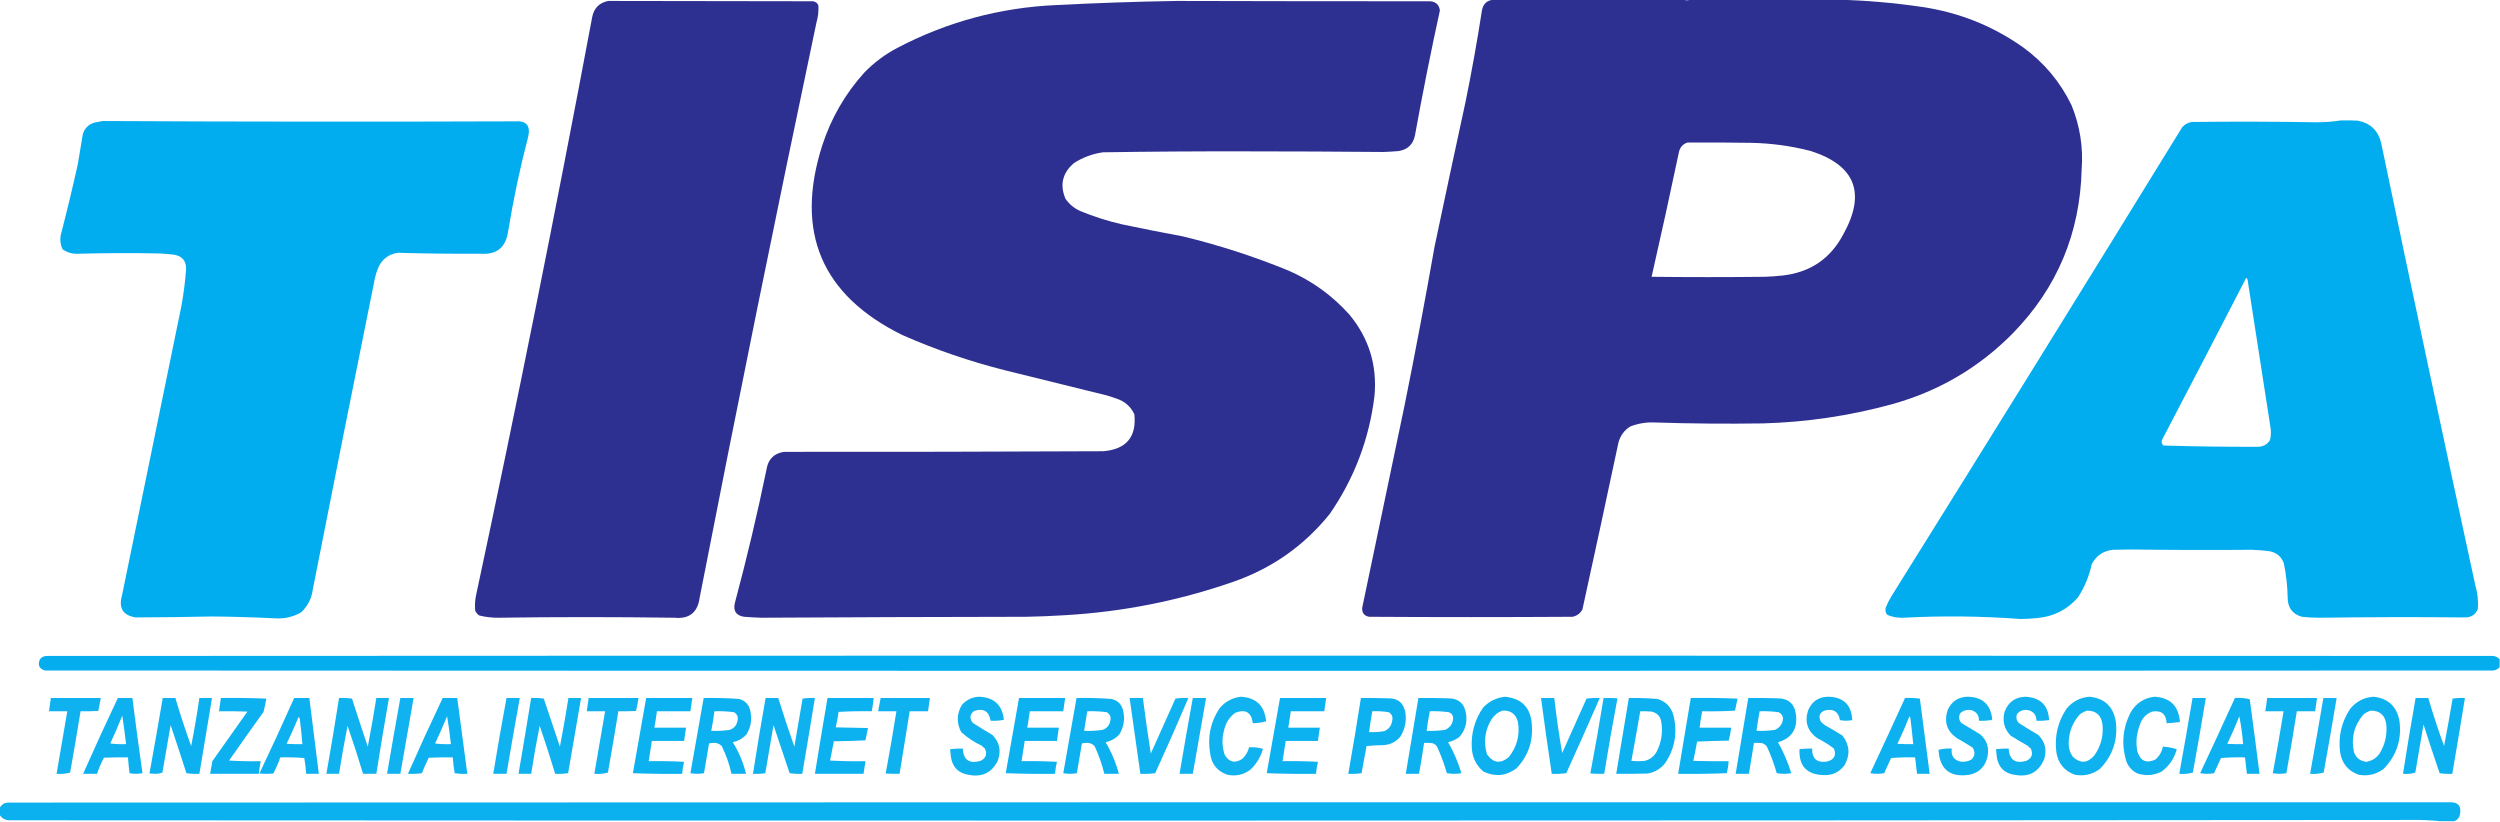 <?xml version="1.0" encoding="UTF-8"?>
<!DOCTYPE svg PUBLIC "-//W3C//DTD SVG 1.1//EN" "http://www.w3.org/Graphics/SVG/1.1/DTD/svg11.dtd">
<svg xmlns="http://www.w3.org/2000/svg" version="1.1" width="3956px" height="1300px" style="shape-rendering:geometricPrecision; text-rendering:geometricPrecision; image-rendering:optimizeQuality; fill-rule:evenodd; clip-rule:evenodd" xmlns:xlink="http://www.w3.org/1999/xlink">
<g><path style="opacity:0.996" fill="#2e3091" d="M 2363.5,-0.5 C 2463.83,-0.5 2564.17,-0.5 2664.5,-0.5C 2667.83,0.833 2671.17,0.833 2674.5,-0.5C 2752.17,-0.5 2829.83,-0.5 2907.5,-0.5C 2952.25,0.582 2996.92,4.416 3041.5,11C 3100.11,19.657 3153.45,40.99 3201.5,75C 3234.67,99.162 3260.17,129.662 3278,166.5C 3291.34,199.206 3296.67,233.206 3294,268.5C 3291.39,369.169 3255.22,455.336 3185.5,527C 3131.55,581.828 3067.22,619.494 2992.5,640C 2926.04,658.113 2858.38,668.113 2789.5,670C 2732.32,670.856 2675.15,670.356 2618,668.5C 2604.67,667.974 2591.84,670.141 2579.5,675C 2570.06,681.026 2563.89,689.526 2561,700.5C 2542.31,788.579 2523.31,876.579 2504,964.5C 2500.61,970.622 2495.45,974.455 2488.5,976C 2381.17,976.667 2273.83,976.667 2166.5,976C 2158.79,974.605 2155.12,969.939 2155.5,962C 2178.13,854.539 2200.63,747.039 2223,639.5C 2239.7,556.691 2255.36,473.691 2270,390.5C 2286.08,314.111 2302.41,237.777 2319,161.5C 2328.85,113.377 2337.52,65.044 2345,16.5C 2346.95,6.041 2353.12,0.375 2363.5,-0.5 Z M 2670.5,225.5 C 2703.5,225.333 2736.5,225.5 2769.5,226C 2802.03,226.505 2834.03,230.838 2865.5,239C 2935.85,261.675 2953.01,305.508 2917,370.5C 2896.58,409.315 2864.42,431.149 2820.5,436C 2811.19,437.016 2801.86,437.683 2792.5,438C 2732.83,438.667 2673.17,438.667 2613.5,438C 2628.54,371.991 2643.04,305.825 2657,239.5C 2659.03,232.31 2663.53,227.643 2670.5,225.5 Z"/></g>
<g><path style="opacity:0.996" fill="#2e3091" d="M 962.5,1.5 C 1070.5,1.78 1178.5,1.947 1286.5,2C 1290.59,2.617 1293.42,4.784 1295,8.5C 1295.57,17.651 1294.57,26.651 1292,35.5C 1228.03,338.69 1166.36,642.356 1107,946.5C 1103.73,969.497 1090.4,979.831 1067,977.5C 973.841,976.183 880.674,976.183 787.5,977.5C 777.669,977.487 768.003,976.321 758.5,974C 755.616,972.116 753.449,969.616 752,966.5C 751.238,958.785 751.571,951.119 753,943.5C 818.176,638.953 879.509,333.619 937,27.5C 939.72,12.948 948.22,4.281 962.5,1.5 Z"/></g>
<g><path style="opacity:0.996" fill="#2e3091" d="M 1861.5,1.5 C 1995.17,1.871 2128.84,2.038 2262.5,2C 2271.89,2.506 2277.23,7.34 2278.5,16.5C 2264.12,82.227 2250.95,148.227 2239,214.5C 2236.05,228.45 2227.55,236.617 2213.5,239C 2205.35,239.755 2197.18,240.255 2189,240.5C 2115.67,239.852 2042.34,239.518 1969,239.5C 1894.49,239.357 1819.99,239.857 1745.5,241C 1728.88,243.313 1713.55,248.98 1699.5,258C 1681.22,273.602 1676.72,292.435 1686,314.5C 1692.03,323.203 1699.87,329.703 1709.5,334C 1730.9,342.801 1752.9,349.801 1775.5,355C 1807.42,361.718 1839.42,368.051 1871.5,374C 1928.56,387.798 1984.23,405.798 2038.5,428C 2075.78,444.207 2107.94,467.374 2135,497.5C 2166.09,534.81 2179.42,577.81 2175,626.5C 2166.64,694.85 2142.97,757.183 2104,813.5C 2063.26,863.974 2012.1,899.807 1950.5,921C 1864.46,950.813 1775.96,968.313 1685,973.5C 1664.85,974.777 1644.69,975.611 1624.5,976C 1484.33,976.185 1344.16,976.685 1204,977.5C 1195.16,977.177 1186.32,976.677 1177.5,976C 1164.57,974.008 1159.73,966.508 1163,953.5C 1181.71,883.659 1198.38,813.326 1213,742.5C 1215.55,726.617 1224.72,717.45 1240.5,715C 1409.16,715.167 1577.83,714.834 1746.5,714C 1782.51,710.676 1798.68,691.176 1795,655.5C 1789.31,643.482 1780.15,635.316 1767.5,631C 1762.5,629.333 1757.5,627.667 1752.5,626C 1698.5,612.667 1644.5,599.333 1590.5,586C 1534.55,571.905 1480.21,553.238 1427.5,530C 1299.76,466.871 1257.59,367.038 1301,230.5C 1315.14,186.858 1337.47,148.191 1368,114.5C 1383.19,98.972 1400.36,86.139 1419.5,76C 1498.37,34.615 1582.37,11.949 1671.5,8C 1734.96,4.723 1798.29,2.556 1861.5,1.5 Z"/></g>
<g><path style="opacity:0.995" fill="#00adee" d="M 3704.5,190.5 C 3713.51,190.334 3722.51,190.5 3731.5,191C 3751.18,195.013 3763.35,206.846 3768,226.5C 3816.77,460.029 3866.44,693.362 3917,926.5C 3920.56,938.613 3921.89,950.946 3921,963.5C 3917.36,972.585 3910.53,977.085 3900.5,977C 3824.17,976.277 3747.83,976.444 3671.5,977.5C 3661.79,977.579 3652.12,977.079 3642.5,976C 3627.46,971.596 3619.96,961.429 3620,945.5C 3619.65,927.296 3617.65,909.296 3614,891.5C 3609.85,880.151 3601.68,873.651 3589.5,872C 3580.86,870.965 3572.2,870.298 3563.5,870C 3499.5,870.504 3435.5,870.337 3371.5,869.5C 3362.17,869.667 3352.83,869.833 3343.5,870C 3328.33,871.66 3317.16,879.16 3310,892.5C 3305.97,911.612 3298.63,929.278 3288,945.5C 3271,964.915 3249.5,975.748 3223.5,978C 3214.86,978.921 3206.19,979.421 3197.5,979.5C 3135.55,974.884 3073.55,974.217 3011.5,977.5C 3002.78,977.871 2994.45,976.371 2986.5,973C 2983.68,969.662 2982.85,965.829 2984,961.5C 2986.46,955.252 2989.46,949.252 2993,943.5C 3147.13,696.697 3300.46,449.364 3453,201.5C 3457.07,196.715 3462.24,193.881 3468.5,193C 3534,192.228 3599.5,192.394 3665,193.5C 3678.39,193.508 3691.56,192.508 3704.5,190.5 Z M 3554.5,439.5 C 3556.16,440.949 3557,442.949 3557,445.5C 3569,522.833 3581,600.167 3593,677.5C 3593.87,683.917 3593.54,690.251 3592,696.5C 3587.73,703.22 3581.57,706.72 3573.5,707C 3523.45,707.161 3473.45,706.494 3423.5,705C 3420.19,701.923 3419.69,698.423 3422,694.5C 3466.43,609.591 3510.59,524.591 3554.5,439.5 Z"/></g>
<g><path style="opacity:0.995" fill="#00adee" d="M 162.5,191.5 C 380.167,192.639 597.834,192.806 815.5,192C 832.712,190.875 839.545,198.708 836,215.5C 822.962,265.319 812.296,315.652 804,366.5C 800.299,391.709 785.799,403.376 760.5,401.5C 716.814,401.764 673.147,401.264 629.5,400C 615.326,402.186 605.16,409.686 599,422.5C 595.736,430.222 593.403,438.222 592,446.5C 559.281,608.426 526.948,770.426 495,932.5C 493.188,946.958 487.021,959.125 476.5,969C 464.324,975.971 451.157,979.138 437,978.5C 403.519,976.845 370.019,975.845 336.5,975.5C 295.833,976.389 255.166,976.889 214.5,977C 194.598,973.729 187.431,962.229 193,942.5C 224.333,789.833 255.667,637.167 287,484.5C 290.484,465.291 292.984,445.958 294.5,426.5C 294.958,413.129 288.625,405.295 275.5,403C 266.87,401.914 258.203,401.247 249.5,401C 207.994,400.222 166.494,400.388 125,401.5C 115.433,402.245 106.766,399.912 99,394.5C 95.666,387.533 94.666,380.2 96,372.5C 105.617,335.315 114.617,297.982 123,260.5C 125.667,244.495 128.334,228.495 131,212.5C 133.833,203 140,196.833 149.5,194C 153.965,193.126 158.298,192.293 162.5,191.5 Z"/></g>
<g><path style="opacity:0.982" fill="#00adee" d="M 3955.5,1043.5 C 3955.5,1047.5 3955.5,1051.5 3955.5,1055.5C 3952.92,1058.62 3949.59,1060.46 3945.5,1061C 2654.17,1061.67 1362.83,1061.67 71.5,1061C 62.21,1058.51 59.377,1052.68 63,1043.5C 65.594,1039.95 69.094,1038.12 73.5,1038C 1364.17,1037.33 2654.83,1037.33 3945.5,1038C 3949.59,1038.54 3952.92,1040.38 3955.5,1043.5 Z"/></g>
<g><path style="opacity:0.938" fill="#00adee" d="M 1549.5,1102.5 C 1573.02,1103.52 1586.02,1115.68 1588.5,1139C 1581.62,1140.42 1574.62,1140.92 1567.5,1140.5C 1565.05,1125.43 1556.38,1120.26 1541.5,1125C 1534.43,1130.68 1533.76,1137.01 1539.5,1144C 1549.67,1150.58 1560,1156.92 1570.5,1163C 1581.71,1174.61 1584.55,1188.11 1579,1203.5C 1569.51,1222.82 1554.01,1230.32 1532.5,1226C 1517.08,1223.58 1507.92,1214.75 1505,1199.5C 1504.33,1194.84 1503.83,1190.18 1503.5,1185.5C 1510.14,1184.79 1516.81,1184.45 1523.5,1184.5C 1524.49,1202.52 1533.82,1209.02 1551.5,1204C 1560.19,1199.79 1562.52,1193.29 1558.5,1184.5C 1556.68,1183.19 1555.02,1181.69 1553.5,1180C 1541.55,1174.45 1530.72,1167.28 1521,1158.5C 1513.45,1144 1513.78,1129.67 1522,1115.5C 1529.42,1107.21 1538.58,1102.87 1549.5,1102.5 Z"/></g>
<g><path style="opacity:0.937" fill="#00adee" d="M 1963.5,1102.5 C 1987.93,1103.93 2001.26,1116.93 2003.5,1141.5C 1996.63,1143.3 1989.63,1144.3 1982.5,1144.5C 1980.24,1127.08 1970.91,1121.58 1954.5,1128C 1945.29,1134.91 1939.45,1144.07 1937,1155.5C 1933.34,1168.65 1933.68,1181.65 1938,1194.5C 1944.9,1206.13 1954.06,1208.3 1965.5,1201C 1971.08,1196.01 1974.75,1189.84 1976.5,1182.5C 1983.89,1182.07 1991.23,1182.91 1998.5,1185C 1994.89,1197.9 1988.22,1208.9 1978.5,1218C 1967.77,1226.01 1955.77,1228.68 1942.5,1226C 1926.39,1220.65 1917.22,1209.48 1915,1192.5C 1910.42,1166.38 1915.42,1142.38 1930,1120.5C 1938.95,1110.11 1950.12,1104.11 1963.5,1102.5 Z"/></g>
<g><path style="opacity:0.943" fill="#00adee" d="M 2381.5,1102.5 C 2408.41,1105.25 2422.58,1120.25 2424,1147.5C 2425.93,1174.05 2417.76,1196.88 2399.5,1216C 2383.19,1227.96 2365.86,1229.63 2347.5,1221C 2336.21,1211.49 2330.04,1199.33 2329,1184.5C 2327.5,1160.69 2333.5,1139.02 2347,1119.5C 2356.51,1109.66 2368.01,1103.99 2381.5,1102.5 Z M 2377.5,1124.5 C 2390.57,1123.79 2398.73,1129.79 2402,1142.5C 2405.34,1163.15 2400.51,1181.65 2387.5,1198C 2374.36,1209.12 2362.86,1207.62 2353,1193.5C 2347.28,1174.19 2349.62,1155.86 2360,1138.5C 2364.31,1131.78 2370.14,1127.12 2377.5,1124.5 Z"/></g>
<g><path style="opacity:0.94" fill="#00adee" d="M 2892.5,1102.5 C 2917.02,1102.86 2929.86,1115.19 2931,1139.5C 2924.56,1140.81 2918.06,1140.81 2911.5,1139.5C 2909.28,1126.38 2901.62,1121.22 2888.5,1124C 2879.63,1126.98 2877.13,1132.81 2881,1141.5C 2883.2,1144.04 2885.7,1146.21 2888.5,1148C 2897.66,1153.08 2906.66,1158.41 2915.5,1164C 2926.87,1178.76 2928.03,1194.26 2919,1210.5C 2910.79,1221.85 2899.62,1227.19 2885.5,1226.5C 2859.03,1225.69 2846.36,1212.03 2847.5,1185.5C 2854.14,1184.72 2860.8,1184.39 2867.5,1184.5C 2867.3,1200.79 2875.3,1207.62 2891.5,1205C 2902.63,1201.9 2906.13,1195.07 2902,1184.5C 2893.7,1178.21 2884.86,1172.71 2875.5,1168C 2860.29,1157.04 2855.46,1142.54 2861,1124.5C 2866.73,1110.26 2877.23,1102.93 2892.5,1102.5 Z"/></g>
<g><path style="opacity:0.939" fill="#00adee" d="M 3113.5,1102.5 C 3136.98,1102.89 3149.98,1114.73 3152.5,1138C 3152.17,1138.5 3151.83,1139 3151.5,1139.5C 3144.89,1140.46 3138.23,1140.8 3131.5,1140.5C 3131.68,1132.35 3128.01,1126.85 3120.5,1124C 3113.48,1122.35 3107.31,1123.85 3102,1128.5C 3099.08,1133.92 3099.58,1139.09 3103.5,1144C 3113.5,1150 3123.5,1156 3133.5,1162C 3144.17,1171.49 3148,1183.32 3145,1197.5C 3141.5,1213 3132,1222.5 3116.5,1226C 3085.58,1230.56 3069.25,1217.4 3067.5,1186.5C 3074.38,1184.77 3081.38,1184.11 3088.5,1184.5C 3086.97,1195.3 3091.3,1202.14 3101.5,1205C 3107.86,1206.1 3113.86,1205.1 3119.5,1202C 3125.26,1196.24 3125.93,1189.91 3121.5,1183C 3113.33,1177.75 3105,1172.75 3096.5,1168C 3080.71,1156.95 3075.87,1142.12 3082,1123.5C 3088.12,1109.87 3098.62,1102.87 3113.5,1102.5 Z"/></g>
<g><path style="opacity:0.938" fill="#00adee" d="M 3204.5,1102.5 C 3228.6,1103.6 3241.26,1115.93 3242.5,1139.5C 3235.89,1140.46 3229.23,1140.8 3222.5,1140.5C 3222.51,1132.02 3218.51,1126.52 3210.5,1124C 3203.14,1122.21 3196.97,1124.04 3192,1129.5C 3189.74,1134.86 3190.57,1139.69 3194.5,1144C 3204.67,1150.58 3215,1156.92 3225.5,1163C 3235.93,1173.55 3239.1,1186.05 3235,1200.5C 3226.4,1221.89 3210.57,1230.39 3187.5,1226C 3172.08,1223.58 3162.92,1214.75 3160,1199.5C 3159.33,1194.84 3158.83,1190.18 3158.5,1185.5C 3165.14,1184.79 3171.81,1184.45 3178.5,1184.5C 3179.58,1202.38 3188.92,1208.88 3206.5,1204C 3215.19,1199.79 3217.52,1193.29 3213.5,1184.5C 3211.68,1183.19 3210.02,1181.69 3208.5,1180C 3199.34,1174.92 3190.34,1169.59 3181.5,1164C 3171.39,1153.38 3168.22,1140.88 3172,1126.5C 3177.6,1111.3 3188.43,1103.3 3204.5,1102.5 Z"/></g>
<g><path style="opacity:0.945" fill="#00adee" d="M 3306.5,1102.5 C 3330.11,1104.94 3343.94,1117.94 3348,1141.5C 3351.64,1170.93 3343.14,1196.1 3322.5,1217C 3310.84,1225.5 3297.84,1228.5 3283.5,1226C 3266.75,1220.04 3256.92,1208.21 3254,1190.5C 3250.8,1165.5 3256.13,1142.5 3270,1121.5C 3279.59,1109.96 3291.76,1103.62 3306.5,1102.5 Z M 3302.5,1124.5 C 3317.06,1124.56 3325.23,1131.89 3327,1146.5C 3328.76,1164.48 3324.42,1180.81 3314,1195.5C 3303.19,1207.86 3291.86,1208.53 3280,1197.5C 3275.45,1191.09 3273.29,1183.92 3273.5,1176C 3273.7,1158.28 3279.7,1142.95 3291.5,1130C 3294.99,1127.59 3298.66,1125.75 3302.5,1124.5 Z"/></g>
<g><path style="opacity:0.938" fill="#00adee" d="M 3409.5,1102.5 C 3434.41,1104.08 3447.74,1117.41 3449.5,1142.5C 3442.53,1143.41 3435.53,1144.08 3428.5,1144.5C 3427.66,1129.76 3420,1123.59 3405.5,1126C 3395.53,1129.97 3389.03,1137.14 3386,1147.5C 3380.81,1160.8 3379.48,1174.47 3382,1188.5C 3386.51,1204.01 3396.01,1208.51 3410.5,1202C 3416.95,1196.6 3420.95,1189.76 3422.5,1181.5C 3430.01,1181.94 3437.34,1183.27 3444.5,1185.5C 3440.59,1200.16 3432.59,1211.99 3420.5,1221C 3408.27,1227.09 3395.6,1228.09 3382.5,1224C 3374.27,1220.11 3368.44,1213.94 3365,1205.5C 3356.43,1178.21 3358.76,1151.88 3372,1126.5C 3380.61,1112.29 3393.11,1104.29 3409.5,1102.5 Z"/></g>
<g><path style="opacity:0.944" fill="#00adee" d="M 3755.5,1102.5 C 3779.11,1104.94 3792.94,1117.94 3797,1141.5C 3800.64,1170.93 3792.14,1196.1 3771.5,1217C 3759.84,1225.5 3746.84,1228.5 3732.5,1226C 3715.75,1220.04 3705.92,1208.21 3703,1190.5C 3699.8,1165.5 3705.13,1142.5 3719,1121.5C 3728.59,1109.96 3740.76,1103.62 3755.5,1102.5 Z M 3751.5,1124.5 C 3765.6,1124.43 3773.77,1131.43 3776,1145.5C 3777.73,1161.93 3774.39,1177.26 3766,1191.5C 3760.86,1199.32 3753.7,1203.98 3744.5,1205.5C 3734.98,1204.49 3728.48,1199.49 3725,1190.5C 3720.05,1168.24 3724.88,1148.4 3739.5,1131C 3743.16,1128.01 3747.16,1125.84 3751.5,1124.5 Z"/></g>
<g><path style="opacity:0.94" fill="#00adee" d="M 80.5,1104.5 C 106.833,1104.5 133.167,1104.5 159.5,1104.5C 158.324,1111.39 156.991,1118.23 155.5,1125C 146.173,1125.5 136.839,1125.67 127.5,1125.5C 122.218,1157.86 116.718,1190.19 111,1222.5C 104.115,1224.44 96.948,1225.11 89.5,1224.5C 95.275,1191.52 100.941,1158.52 106.5,1125.5C 96.833,1125.5 87.167,1125.5 77.5,1125.5C 78.608,1118.52 79.608,1111.52 80.5,1104.5 Z"/></g>
<g><path style="opacity:0.943" fill="#00adee" d="M 186.5,1104.5 C 194.167,1104.5 201.833,1104.5 209.5,1104.5C 214.461,1144.23 219.795,1183.89 225.5,1223.5C 218.61,1224.81 211.777,1224.81 205,1223.5C 203.919,1215.18 203.085,1206.85 202.5,1198.5C 189.829,1198.33 177.162,1198.5 164.5,1199C 160.135,1207.23 156.469,1215.73 153.5,1224.5C 146.167,1224.5 138.833,1224.5 131.5,1224.5C 149.282,1184.27 167.616,1144.27 186.5,1104.5 Z M 193.5,1132.5 C 195.78,1147.33 197.78,1162.33 199.5,1177.5C 191.14,1177.83 182.807,1177.5 174.5,1176.5C 181.231,1161.96 187.565,1147.3 193.5,1132.5 Z"/></g>
<g><path style="opacity:0.942" fill="#00adee" d="M 257.5,1104.5 C 264.167,1104.5 270.833,1104.5 277.5,1104.5C 285.03,1130.09 293.363,1155.42 302.5,1180.5C 307.482,1155.28 311.815,1129.94 315.5,1104.5C 322.167,1104.5 328.833,1104.5 335.5,1104.5C 328.834,1144.5 322.167,1184.5 315.5,1224.5C 308.578,1224.81 301.744,1224.48 295,1223.5C 286.868,1198.1 278.535,1172.77 270,1147.5C 265.559,1172.48 261.225,1197.48 257,1222.5C 253.767,1223.79 250.267,1224.45 246.5,1224.5C 243.167,1224.33 239.833,1224.17 236.5,1224C 243.766,1184.24 250.766,1144.4 257.5,1104.5 Z"/></g>
<g><path style="opacity:0.947" fill="#00adee" d="M 349.5,1104.5 C 373.509,1104.17 397.509,1104.5 421.5,1105.5C 420.323,1112.58 418.823,1119.58 417,1126.5C 398.639,1152.03 380.472,1177.69 362.5,1203.5C 379.153,1204.5 395.82,1204.83 412.5,1204.5C 411.284,1211.13 410.284,1217.8 409.5,1224.5C 383.833,1224.5 358.167,1224.5 332.5,1224.5C 333.557,1217.83 334.723,1211.16 336,1204.5C 354.377,1178.25 372.877,1152.08 391.5,1126C 376.504,1125.5 361.504,1125.33 346.5,1125.5C 347.608,1118.52 348.608,1111.52 349.5,1104.5 Z"/></g>
<g><path style="opacity:0.942" fill="#00adee" d="M 465.5,1104.5 C 473.5,1104.5 481.5,1104.5 489.5,1104.5C 494.5,1144.5 499.5,1184.5 504.5,1224.5C 497.833,1224.5 491.167,1224.5 484.5,1224.5C 483.909,1216.1 482.909,1207.77 481.5,1199.5C 468.851,1198.5 456.184,1198.17 443.5,1198.5C 440.531,1207.27 436.865,1215.77 432.5,1224C 425.167,1224.67 417.833,1224.67 410.5,1224C 429.319,1184.37 447.652,1144.54 465.5,1104.5 Z M 472.5,1134.5 C 473.765,1135.51 474.431,1137.01 474.5,1139C 476.164,1151.81 477.497,1164.64 478.5,1177.5C 470.16,1177.67 461.827,1177.5 453.5,1177C 460.249,1163 466.582,1148.84 472.5,1134.5 Z"/></g>
<g><path style="opacity:0.941" fill="#00adee" d="M 536.5,1104.5 C 543.422,1104.19 550.256,1104.52 557,1105.5C 565.132,1130.9 573.465,1156.23 582,1181.5C 586.932,1155.91 591.432,1130.24 595.5,1104.5C 602.167,1104.5 608.833,1104.5 615.5,1104.5C 608.446,1144.44 601.78,1184.44 595.5,1224.5C 588.5,1224.5 581.5,1224.5 574.5,1224.5C 566.844,1199.03 558.677,1173.7 550,1148.5C 544.963,1173.72 540.463,1199.05 536.5,1224.5C 529.833,1224.5 523.167,1224.5 516.5,1224.5C 523.554,1184.56 530.22,1144.56 536.5,1104.5 Z"/></g>
<g><path style="opacity:0.937" fill="#00adee" d="M 633.5,1104.5 C 640.5,1104.5 647.5,1104.5 654.5,1104.5C 647.5,1144.5 640.5,1184.5 633.5,1224.5C 626.5,1224.5 619.5,1224.5 612.5,1224.5C 619.284,1184.46 626.284,1144.46 633.5,1104.5 Z"/></g>
<g><path style="opacity:0.942" fill="#00adee" d="M 700.5,1104.5 C 708.167,1104.5 715.833,1104.5 723.5,1104.5C 728.74,1144.52 734.074,1184.52 739.5,1224.5C 732.8,1224.83 726.134,1224.5 719.5,1223.5C 717.99,1215.24 716.99,1206.91 716.5,1198.5C 703.829,1198.33 691.162,1198.5 678.5,1199C 674.546,1207.02 670.88,1215.19 667.5,1223.5C 660.197,1224.5 652.863,1224.83 645.5,1224.5C 663.282,1184.27 681.616,1144.27 700.5,1104.5 Z M 707.5,1133.5 C 709.976,1147.97 711.976,1162.63 713.5,1177.5C 705.14,1177.83 696.807,1177.5 688.5,1176.5C 695.12,1162.26 701.453,1147.93 707.5,1133.5 Z"/></g>
<g><path style="opacity:0.937" fill="#00adee" d="M 801.5,1104.5 C 808.5,1104.5 815.5,1104.5 822.5,1104.5C 815.284,1144.46 808.284,1184.46 801.5,1224.5C 794.5,1224.5 787.5,1224.5 780.5,1224.5C 787.069,1184.42 794.069,1144.42 801.5,1104.5 Z"/></g>
<g><path style="opacity:0.941" fill="#00adee" d="M 840.5,1104.5 C 847.2,1104.17 853.866,1104.5 860.5,1105.5C 869.099,1130.8 877.599,1156.13 886,1181.5C 890.932,1155.91 895.432,1130.24 899.5,1104.5C 906.167,1104.5 912.833,1104.5 919.5,1104.5C 912.669,1144.15 905.835,1183.82 899,1223.5C 892.256,1224.48 885.422,1224.81 878.5,1224.5C 870.844,1199.03 862.677,1173.7 854,1148.5C 848.925,1173.71 844.425,1199.05 840.5,1224.5C 833.833,1224.5 827.167,1224.5 820.5,1224.5C 827.383,1184.54 834.049,1144.54 840.5,1104.5 Z"/></g>
<g><path style="opacity:0.94" fill="#00adee" d="M 931.5,1104.5 C 957.833,1104.5 984.167,1104.5 1010.5,1104.5C 1009.32,1111.39 1007.99,1118.23 1006.5,1125C 997.173,1125.5 987.839,1125.67 978.5,1125.5C 973.218,1157.86 967.718,1190.19 962,1222.5C 955.115,1224.44 947.948,1225.11 940.5,1224.5C 946.275,1191.52 951.941,1158.52 957.5,1125.5C 947.833,1125.5 938.167,1125.5 928.5,1125.5C 929.608,1118.52 930.608,1111.52 931.5,1104.5 Z"/></g>
<g><path style="opacity:0.952" fill="#00adee" d="M 1022.5,1104.5 C 1046.83,1104.5 1071.17,1104.5 1095.5,1104.5C 1094.37,1111.48 1093.37,1118.48 1092.5,1125.5C 1074.83,1125.5 1057.17,1125.5 1039.5,1125.5C 1038.38,1134.2 1037.05,1142.87 1035.5,1151.5C 1052.17,1151.5 1068.83,1151.5 1085.5,1151.5C 1084.61,1158.52 1083.61,1165.52 1082.5,1172.5C 1065.5,1172.5 1048.5,1172.5 1031.5,1172.5C 1029.83,1183.17 1028.17,1193.83 1026.5,1204.5C 1045.18,1204.17 1063.85,1204.5 1082.5,1205.5C 1080.96,1211.74 1079.96,1218.08 1079.5,1224.5C 1053.49,1224.83 1027.49,1224.5 1001.5,1223.5C 1008.61,1183.82 1015.61,1144.16 1022.5,1104.5 Z"/></g>
<g><path style="opacity:0.944" fill="#00adee" d="M 1113.5,1104.5 C 1132.19,1104.16 1150.86,1104.66 1169.5,1106C 1178.67,1108.5 1184.5,1114.33 1187,1123.5C 1190.48,1137.43 1188.48,1150.43 1181,1162.5C 1175.1,1168.7 1167.93,1172.7 1159.5,1174.5C 1169.21,1189.96 1176.21,1206.63 1180.5,1224.5C 1172.83,1224.5 1165.17,1224.5 1157.5,1224.5C 1154.17,1209.2 1149.01,1194.53 1142,1180.5C 1138.31,1176.77 1133.81,1175.1 1128.5,1175.5C 1126.24,1175.53 1124.07,1175.87 1122,1176.5C 1119.44,1192.19 1116.77,1207.85 1114,1223.5C 1106.89,1224.81 1099.72,1224.81 1092.5,1223.5C 1099.61,1183.82 1106.61,1144.16 1113.5,1104.5 Z M 1130.5,1125.5 C 1140.88,1125.16 1151.22,1125.66 1161.5,1127C 1166.63,1130.06 1168.47,1134.56 1167,1140.5C 1165.71,1147.79 1161.55,1152.62 1154.5,1155C 1144.89,1156.36 1135.22,1156.86 1125.5,1156.5C 1127.49,1146.22 1129.16,1135.89 1130.5,1125.5 Z"/></g>
<g><path style="opacity:0.941" fill="#00adee" d="M 1211.5,1104.5 C 1218.17,1104.5 1224.83,1104.5 1231.5,1104.5C 1239.51,1130.36 1248.01,1156.03 1257,1181.5C 1261.33,1156.17 1265.67,1130.83 1270,1105.5C 1276.41,1104.52 1282.91,1104.19 1289.5,1104.5C 1283.05,1144.53 1276.38,1184.53 1269.5,1224.5C 1262.8,1224.83 1256.13,1224.5 1249.5,1223.5C 1240.9,1198.19 1232.4,1172.86 1224,1147.5C 1219.67,1172.83 1215.33,1198.17 1211,1223.5C 1204.59,1224.48 1198.09,1224.81 1191.5,1224.5C 1197.73,1184.43 1204.4,1144.43 1211.5,1104.5 Z"/></g>
<g><path style="opacity:0.952" fill="#00adee" d="M 1309.5,1104.5 C 1333.83,1104.5 1358.17,1104.5 1382.5,1104.5C 1381.83,1111.55 1380.83,1118.55 1379.5,1125.5C 1361.92,1125.17 1344.42,1125.51 1327,1126.5C 1325.76,1134.76 1324.26,1142.92 1322.5,1151C 1339.5,1151.33 1356.5,1151.67 1373.5,1152C 1372.12,1158.46 1370.78,1164.96 1369.5,1171.5C 1352.84,1172.33 1336.18,1172.83 1319.5,1173C 1317.44,1183.13 1315.44,1193.29 1313.5,1203.5C 1332.15,1204.5 1350.82,1204.83 1369.5,1204.5C 1368.5,1211.17 1367.5,1217.83 1366.5,1224.5C 1340.83,1224.5 1315.17,1224.5 1289.5,1224.5C 1295.95,1184.46 1302.62,1144.46 1309.5,1104.5 Z"/></g>
<g><path style="opacity:0.94" fill="#00adee" d="M 1393.5,1104.5 C 1419.5,1104.5 1445.5,1104.5 1471.5,1104.5C 1470.39,1111.48 1469.39,1118.48 1468.5,1125.5C 1458.83,1125.5 1449.17,1125.5 1439.5,1125.5C 1434.17,1158.5 1428.83,1191.5 1423.5,1224.5C 1416.16,1224.67 1408.83,1224.5 1401.5,1224C 1407.61,1191.27 1413.28,1158.44 1418.5,1125.5C 1408.83,1125.5 1399.17,1125.5 1389.5,1125.5C 1390.73,1118.45 1392.06,1111.45 1393.5,1104.5 Z"/></g>
<g><path style="opacity:0.951" fill="#00adee" d="M 1612.5,1104.5 C 1636.83,1104.5 1661.17,1104.5 1685.5,1104.5C 1684.37,1111.48 1683.37,1118.48 1682.5,1125.5C 1664.83,1125.5 1647.17,1125.5 1629.5,1125.5C 1628.38,1134.2 1627.05,1142.87 1625.5,1151.5C 1642.17,1151.5 1658.83,1151.5 1675.5,1151.5C 1674.61,1158.52 1673.61,1165.52 1672.5,1172.5C 1655.5,1172.5 1638.5,1172.5 1621.5,1172.5C 1619.83,1183.17 1618.17,1193.83 1616.5,1204.5C 1635.18,1204.17 1653.85,1204.5 1672.5,1205.5C 1670.96,1211.74 1669.96,1218.08 1669.5,1224.5C 1643.49,1224.83 1617.49,1224.5 1591.5,1223.5C 1598.61,1183.82 1605.61,1144.16 1612.5,1104.5 Z"/></g>
<g><path style="opacity:0.944" fill="#00adee" d="M 1703.5,1104.5 C 1721.86,1104.15 1740.2,1104.65 1758.5,1106C 1768.22,1108.05 1774.39,1113.89 1777,1123.5C 1780.48,1137.42 1778.48,1150.42 1771,1162.5C 1765.1,1168.7 1757.93,1172.7 1749.5,1174.5C 1758.82,1190.12 1765.82,1206.79 1770.5,1224.5C 1762.83,1224.5 1755.17,1224.5 1747.5,1224.5C 1743.83,1209.31 1738.66,1194.65 1732,1180.5C 1728.31,1176.77 1723.81,1175.1 1718.5,1175.5C 1716.24,1175.53 1714.07,1175.87 1712,1176.5C 1709.23,1192.15 1706.56,1207.81 1704,1223.5C 1696.89,1224.81 1689.72,1224.81 1682.5,1223.5C 1689.4,1183.78 1696.4,1144.12 1703.5,1104.5 Z M 1720.5,1125.5 C 1730.88,1125.16 1741.22,1125.66 1751.5,1127C 1756.49,1130.16 1758.32,1134.66 1757,1140.5C 1755.67,1147.82 1751.51,1152.66 1744.5,1155C 1734.89,1156.36 1725.22,1156.86 1715.5,1156.5C 1717.27,1146.18 1718.94,1135.85 1720.5,1125.5 Z"/></g>
<g><path style="opacity:0.935" fill="#00adee" d="M 1787.5,1104.5 C 1794.5,1104.5 1801.5,1104.5 1808.5,1104.5C 1812.25,1133.89 1816.41,1163.22 1821,1192.5C 1834,1163.5 1847,1134.5 1860,1105.5C 1866.74,1104.52 1873.58,1104.19 1880.5,1104.5C 1863.58,1144.35 1846.08,1184.02 1828,1223.5C 1820.25,1224.48 1812.42,1224.82 1804.5,1224.5C 1798.83,1184.5 1793.17,1144.5 1787.5,1104.5 Z"/></g>
<g><path style="opacity:0.937" fill="#00adee" d="M 1887.5,1104.5 C 1894.5,1104.5 1901.5,1104.5 1908.5,1104.5C 1901.5,1144.5 1894.5,1184.5 1887.5,1224.5C 1880.5,1224.5 1873.5,1224.5 1866.5,1224.5C 1873.24,1184.45 1880.24,1144.45 1887.5,1104.5 Z"/></g>
<g><path style="opacity:0.952" fill="#00adee" d="M 2025.5,1104.5 C 2049.83,1104.5 2074.17,1104.5 2098.5,1104.5C 2097.37,1111.48 2096.37,1118.48 2095.5,1125.5C 2077.83,1125.5 2060.17,1125.5 2042.5,1125.5C 2041.38,1134.2 2040.05,1142.87 2038.5,1151.5C 2055.17,1151.5 2071.83,1151.5 2088.5,1151.5C 2087.61,1158.52 2086.61,1165.52 2085.5,1172.5C 2068.5,1172.5 2051.5,1172.5 2034.5,1172.5C 2032.83,1183.17 2031.17,1193.83 2029.5,1204.5C 2048.18,1204.17 2066.85,1204.5 2085.5,1205.5C 2083.96,1211.74 2082.96,1218.08 2082.5,1224.5C 2056.49,1224.83 2030.49,1224.5 2004.5,1223.5C 2011.61,1183.82 2018.61,1144.16 2025.5,1104.5 Z"/></g>
<g><path style="opacity:0.944" fill="#00adee" d="M 2153.5,1104.5 C 2167.5,1104.33 2181.5,1104.5 2195.5,1105C 2211.94,1104.44 2221.44,1112.28 2224,1128.5C 2225.73,1141.79 2223.06,1154.12 2216,1165.5C 2209.41,1173.55 2200.91,1178.05 2190.5,1179C 2181.15,1179.17 2171.82,1179.67 2162.5,1180.5C 2159.94,1194.85 2157.27,1209.19 2154.5,1223.5C 2147.53,1224.5 2140.53,1224.83 2133.5,1224.5C 2140.6,1184.57 2147.27,1144.57 2153.5,1104.5 Z M 2171.5,1125.5 C 2180.24,1125.12 2188.9,1125.62 2197.5,1127C 2202.63,1130.06 2204.47,1134.56 2203,1140.5C 2201.88,1148.29 2197.71,1153.79 2190.5,1157C 2182.56,1158.32 2174.56,1158.82 2166.5,1158.5C 2167.84,1147.45 2169.51,1136.45 2171.5,1125.5 Z"/></g>
<g><path style="opacity:0.944" fill="#00adee" d="M 2244.5,1104.5 C 2259.84,1104.33 2275.17,1104.5 2290.5,1105C 2307.89,1104.77 2317.72,1113.27 2320,1130.5C 2321.83,1144.02 2318.33,1155.86 2309.5,1166C 2304.12,1170.07 2298.12,1172.91 2291.5,1174.5C 2300.39,1189.96 2307.39,1206.29 2312.5,1223.5C 2304.83,1224.83 2297.17,1224.83 2289.5,1223.5C 2285.41,1209.05 2280.24,1195.05 2274,1181.5C 2272.13,1178.81 2269.63,1176.98 2266.5,1176C 2262.18,1175.5 2257.85,1175.33 2253.5,1175.5C 2251.09,1191.88 2248.42,1208.21 2245.5,1224.5C 2238.5,1224.5 2231.5,1224.5 2224.5,1224.5C 2231.17,1184.5 2237.83,1144.5 2244.5,1104.5 Z M 2262.5,1125.5 C 2272.55,1125.17 2282.55,1125.67 2292.5,1127C 2296.87,1128.53 2299.2,1131.7 2299.5,1136.5C 2298.88,1145.29 2294.55,1151.45 2286.5,1155C 2276.88,1156.32 2267.22,1156.82 2257.5,1156.5C 2258.84,1146.11 2260.51,1135.78 2262.5,1125.5 Z"/></g>
<g><path style="opacity:0.934" fill="#00adee" d="M 2438.5,1104.5 C 2445.5,1104.5 2452.5,1104.5 2459.5,1104.5C 2462.79,1133.71 2466.96,1162.71 2472,1191.5C 2484.93,1162.88 2497.76,1134.21 2510.5,1105.5C 2517.47,1104.5 2524.47,1104.17 2531.5,1104.5C 2514.13,1144.25 2496.46,1183.92 2478.5,1223.5C 2470.86,1224.5 2463.2,1224.83 2455.5,1224.5C 2449.46,1184.55 2443.79,1144.55 2438.5,1104.5 Z"/></g>
<g><path style="opacity:0.936" fill="#00adee" d="M 2537.5,1104.5 C 2544.84,1104.33 2552.17,1104.5 2559.5,1105C 2551.93,1144.7 2544.93,1184.54 2538.5,1224.5C 2531.16,1224.67 2523.83,1224.5 2516.5,1224C 2524.07,1184.3 2531.07,1144.46 2537.5,1104.5 Z"/></g>
<g><path style="opacity:0.947" fill="#00adee" d="M 2577.5,1104.5 C 2592.52,1104.33 2607.52,1104.83 2622.5,1106C 2635.63,1109.8 2644.13,1118.3 2648,1131.5C 2654.84,1158.79 2650.51,1184.13 2635,1207.5C 2627.93,1216.45 2618.76,1221.95 2607.5,1224C 2590.84,1224.5 2574.17,1224.67 2557.5,1224.5C 2564.17,1184.5 2570.83,1144.5 2577.5,1104.5 Z M 2595.5,1125.5 C 2601.51,1125.33 2607.51,1125.5 2613.5,1126C 2622.69,1128.17 2627.85,1134 2629,1143.5C 2631.32,1159.25 2628.98,1174.25 2622,1188.5C 2617.85,1196.65 2611.35,1201.82 2602.5,1204C 2595.5,1204.67 2588.5,1204.67 2581.5,1204C 2586.33,1177.88 2590.99,1151.72 2595.5,1125.5 Z"/></g>
<g><path style="opacity:0.951" fill="#00adee" d="M 2675.5,1104.5 C 2700.18,1104.17 2724.84,1104.5 2749.5,1105.5C 2748.06,1111.81 2746.73,1118.15 2745.5,1124.5C 2728.18,1125.5 2710.85,1125.83 2693.5,1125.5C 2691.78,1134.1 2690.45,1142.77 2689.5,1151.5C 2706.17,1151.5 2722.83,1151.5 2739.5,1151.5C 2738.54,1158.43 2737.21,1165.27 2735.5,1172C 2718.82,1172.17 2702.16,1172.67 2685.5,1173.5C 2683.66,1183.72 2681.66,1193.89 2679.5,1204C 2698.16,1204.5 2716.83,1204.67 2735.5,1204.5C 2735.04,1210.92 2734.04,1217.26 2732.5,1223.5C 2706.84,1224.5 2681.18,1224.83 2655.5,1224.5C 2662.17,1184.5 2668.83,1144.5 2675.5,1104.5 Z"/></g>
<g><path style="opacity:0.944" fill="#00adee" d="M 2766.5,1104.5 C 2781.84,1104.33 2797.17,1104.5 2812.5,1105C 2830.2,1105.03 2840.03,1113.86 2842,1131.5C 2844.47,1153.93 2834.97,1168.26 2813.5,1174.5C 2822.24,1190.03 2829.24,1206.36 2834.5,1223.5C 2826.83,1224.83 2819.17,1224.83 2811.5,1223.5C 2807.41,1209.05 2802.24,1195.05 2796,1181.5C 2794.04,1178.86 2791.54,1177.03 2788.5,1176C 2784.18,1175.5 2779.85,1175.33 2775.5,1175.5C 2772.94,1191.85 2770.27,1208.19 2767.5,1224.5C 2760.5,1224.5 2753.5,1224.5 2746.5,1224.5C 2753.17,1184.5 2759.83,1144.5 2766.5,1104.5 Z M 2784.5,1125.5 C 2794.55,1125.17 2804.55,1125.67 2814.5,1127C 2818.48,1128.83 2820.81,1132 2821.5,1136.5C 2820.89,1145.28 2816.56,1151.44 2808.5,1155C 2798.88,1156.32 2789.22,1156.82 2779.5,1156.5C 2780.84,1146.1 2782.51,1135.77 2784.5,1125.5 Z"/></g>
<g><path style="opacity:0.942" fill="#00adee" d="M 3014.5,1104.5 C 3022.42,1104.18 3030.25,1104.52 3038,1105.5C 3043.25,1145.17 3048.42,1184.83 3053.5,1224.5C 3046.83,1224.5 3040.17,1224.5 3033.5,1224.5C 3032.65,1215.81 3031.65,1207.15 3030.5,1198.5C 3017.82,1198.17 3005.15,1198.5 2992.5,1199.5C 2988.83,1207.5 2985.17,1215.5 2981.5,1223.5C 2974.17,1224.83 2966.83,1224.83 2959.5,1223.5C 2978.12,1183.93 2996.45,1144.26 3014.5,1104.5 Z M 3021.5,1133.5 C 3022.27,1134.26 3022.77,1135.26 3023,1136.5C 3024.68,1150.15 3026.18,1163.82 3027.5,1177.5C 3019.16,1177.67 3010.83,1177.5 3002.5,1177C 3009.32,1162.69 3015.66,1148.19 3021.5,1133.5 Z"/></g>
<g><path style="opacity:0.937" fill="#00adee" d="M 3469.5,1104.5 C 3476.5,1104.5 3483.5,1104.5 3490.5,1104.5C 3483.99,1143.88 3477.16,1183.21 3470,1222.5C 3463.11,1224.44 3455.95,1225.11 3448.5,1224.5C 3455.72,1184.54 3462.72,1144.54 3469.5,1104.5 Z"/></g>
<g><path style="opacity:0.942" fill="#00adee" d="M 3536.5,1104.5 C 3544.61,1103.89 3552.44,1104.55 3560,1106.5C 3565.33,1145.82 3570.5,1185.15 3575.5,1224.5C 3568.83,1224.5 3562.17,1224.5 3555.5,1224.5C 3554.5,1215.83 3553.5,1207.17 3552.5,1198.5C 3539.82,1198.17 3527.15,1198.5 3514.5,1199.5C 3510.83,1207.5 3507.17,1215.5 3503.5,1223.5C 3496.17,1224.83 3488.83,1224.83 3481.5,1223.5C 3500.12,1183.93 3518.45,1144.26 3536.5,1104.5 Z M 3543.5,1133.5 C 3546.3,1147.9 3548.3,1162.57 3549.5,1177.5C 3541.16,1177.67 3532.83,1177.5 3524.5,1177C 3531.32,1162.69 3537.66,1148.19 3543.5,1133.5 Z"/></g>
<g><path style="opacity:0.939" fill="#00adee" d="M 3587.5,1104.5 C 3613.83,1104.5 3640.17,1104.5 3666.5,1104.5C 3665.37,1111.48 3664.37,1118.48 3663.5,1125.5C 3653.83,1125.5 3644.17,1125.5 3634.5,1125.5C 3629.33,1158.21 3623.83,1190.88 3618,1223.5C 3610.89,1224.81 3603.72,1224.81 3596.5,1223.5C 3602.6,1190.91 3608.26,1158.24 3613.5,1125.5C 3603.83,1125.5 3594.17,1125.5 3584.5,1125.5C 3585.82,1118.55 3586.82,1111.55 3587.5,1104.5 Z"/></g>
<g><path style="opacity:0.937" fill="#00adee" d="M 3676.5,1104.5 C 3683.5,1104.5 3690.5,1104.5 3697.5,1104.5C 3690.99,1143.88 3684.16,1183.21 3677,1222.5C 3670.11,1224.44 3662.95,1225.11 3655.5,1224.5C 3662.72,1184.54 3669.72,1144.54 3676.5,1104.5 Z"/></g>
<g><path style="opacity:0.942" fill="#00adee" d="M 3822.5,1104.5 C 3829.17,1104.5 3835.83,1104.5 3842.5,1104.5C 3850.03,1130.09 3858.36,1155.42 3867.5,1180.5C 3872.32,1155.58 3876.82,1130.58 3881,1105.5C 3887.41,1104.52 3893.91,1104.19 3900.5,1104.5C 3894.05,1144.54 3887.38,1184.54 3880.5,1224.5C 3873.8,1224.83 3867.13,1224.5 3860.5,1223.5C 3851.7,1197.93 3843.2,1172.27 3835,1146.5C 3830.8,1171.86 3826.46,1197.19 3822,1222.5C 3815.79,1224.43 3809.29,1225.1 3802.5,1224.5C 3808.74,1184.42 3815.4,1144.42 3822.5,1104.5 Z"/></g>
<g><path style="opacity:0.956" fill="#00adee" d="M 3883.5,1299.5 C 3876.17,1299.5 3868.83,1299.5 3861.5,1299.5C 3847.2,1297.94 3832.7,1297.28 3818,1297.5C 2550.17,1298.66 1282.33,1298.83 14.5,1298C 7.909,1297.71 2.909,1294.88 -0.5,1289.5C -0.5,1285.83 -0.5,1282.17 -0.5,1278.5C 2.585,1272.64 7.585,1269.8 14.5,1270C 1301.02,1269.5 2587.52,1269.34 3874,1269.5C 3890.21,1268.39 3896.21,1275.72 3892,1291.5C 3890.27,1295.43 3887.44,1298.1 3883.5,1299.5 Z"/></g>
</svg>
